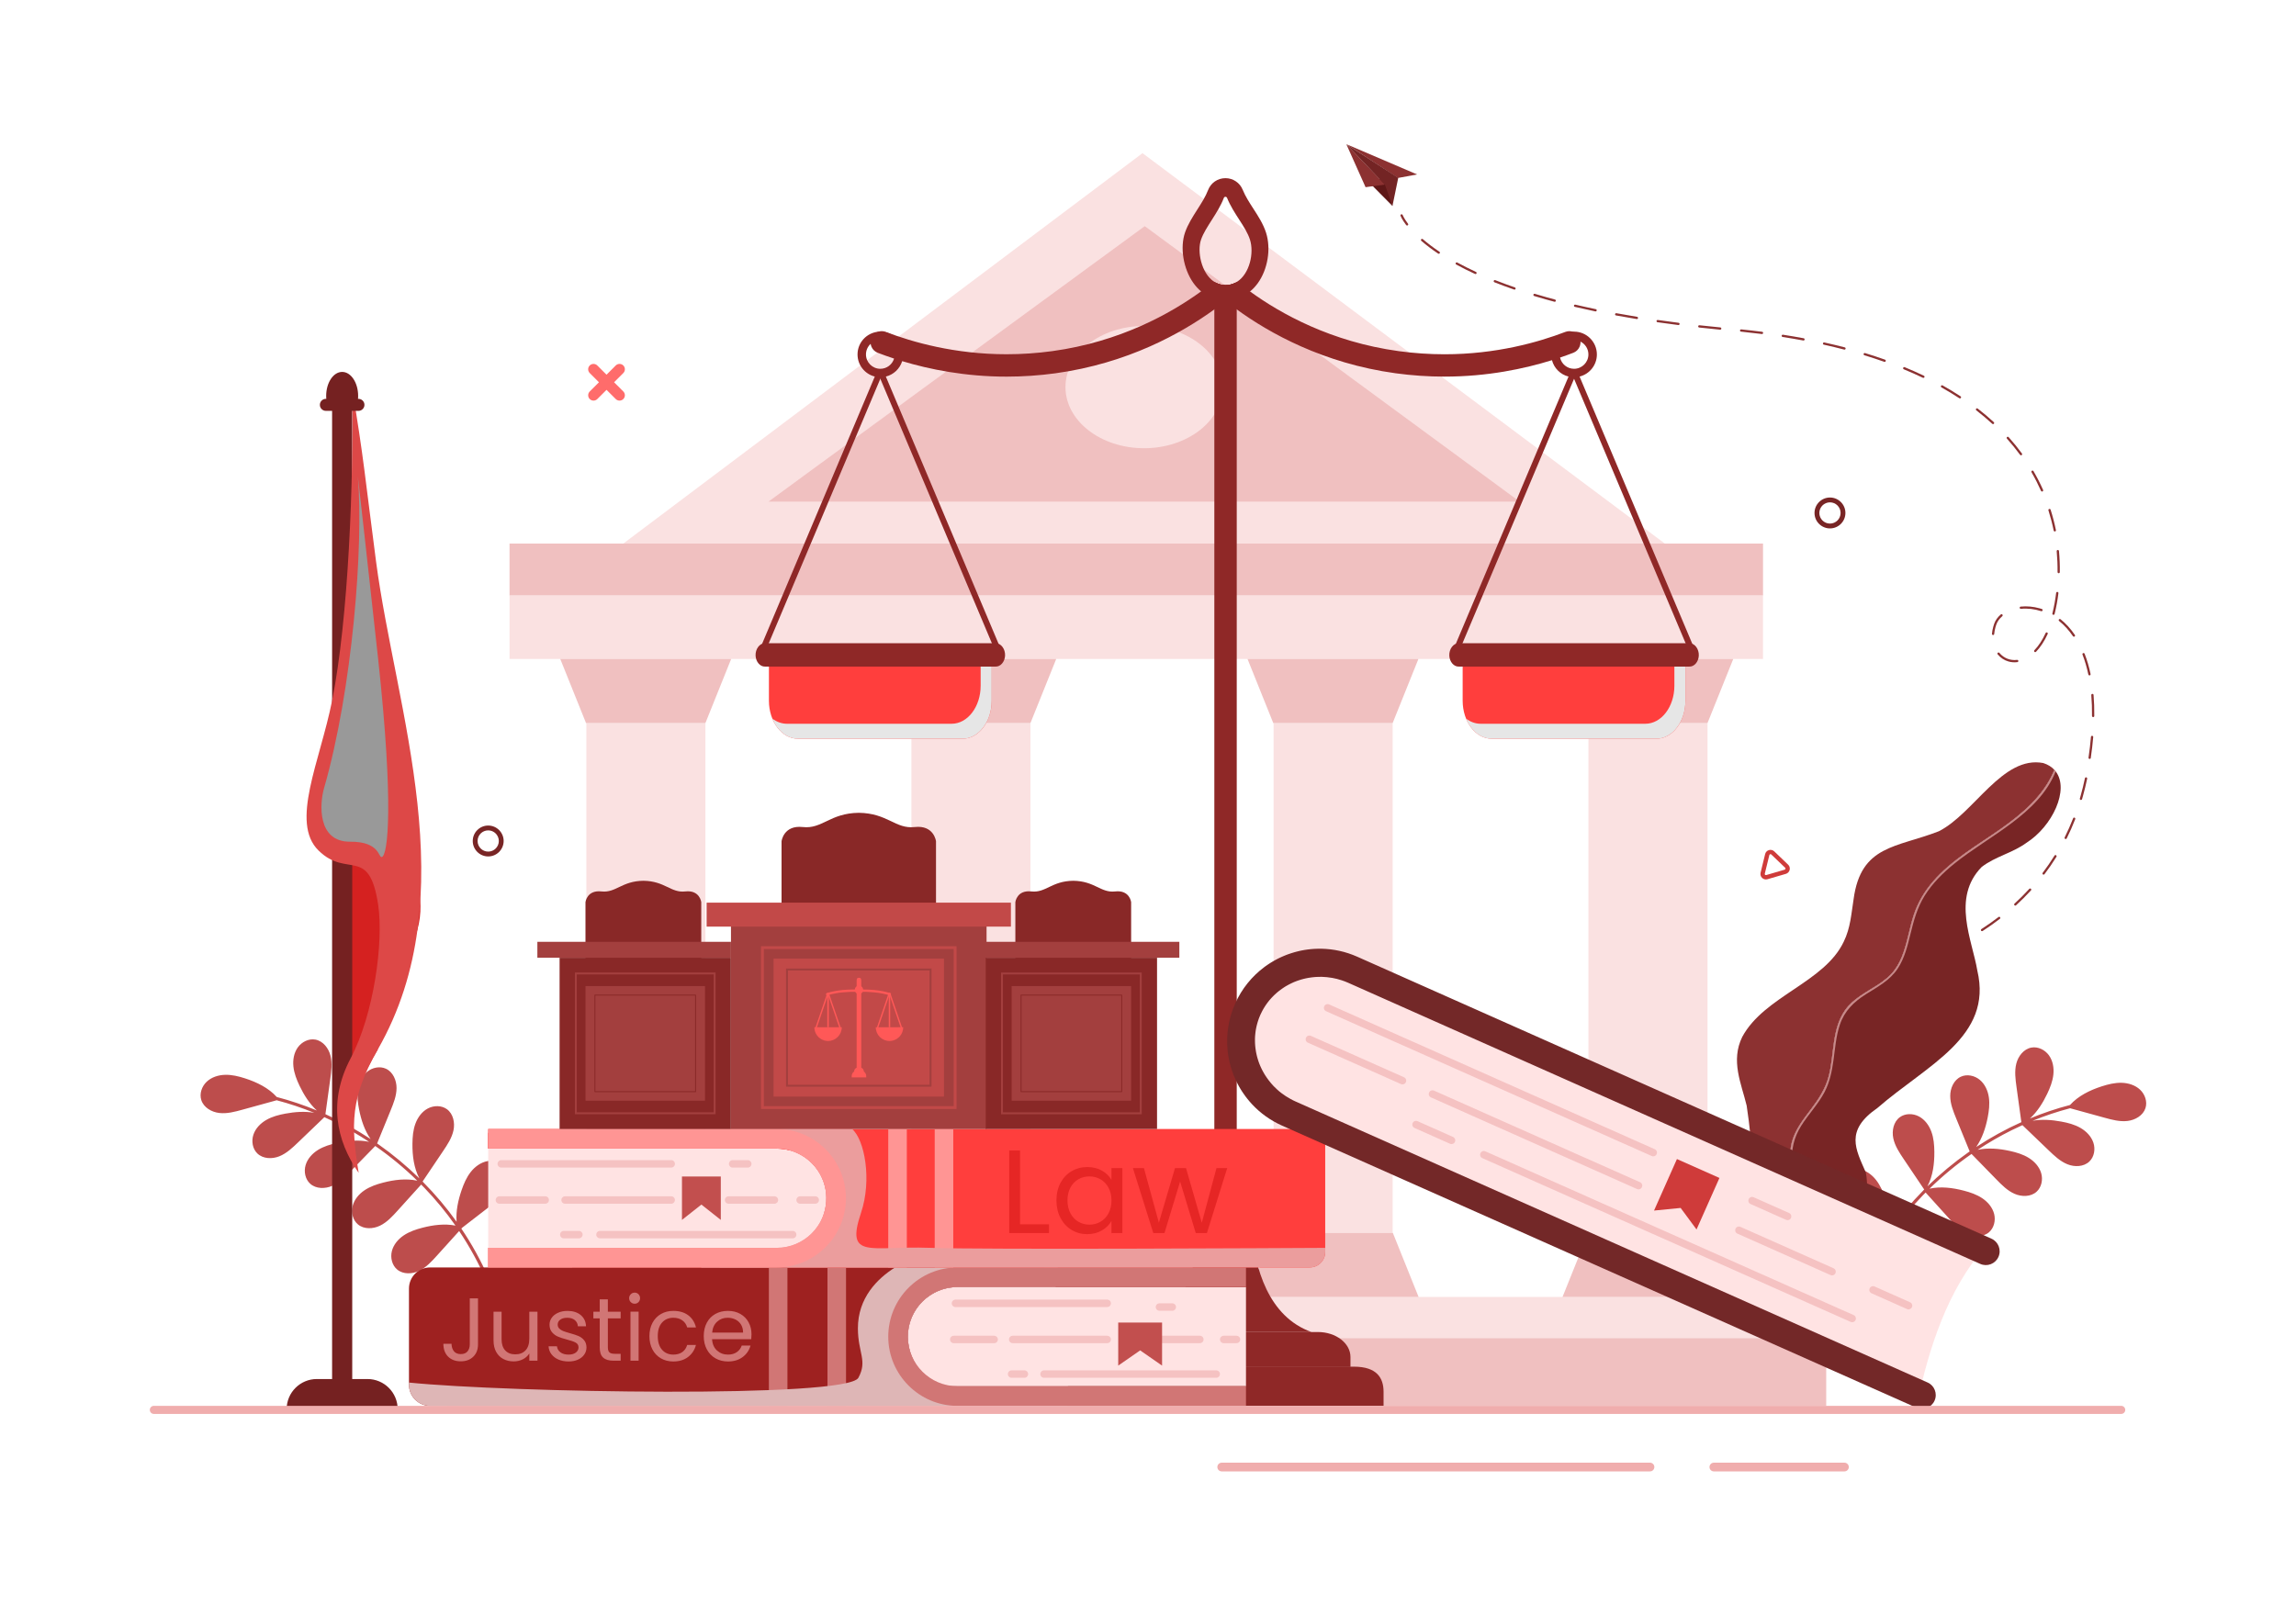 <svg xmlns="http://www.w3.org/2000/svg" xml:space="preserve" id="Legalservices" x="0" y="0" enable-background="new 0 0 1364 960" version="1.1" viewBox="0 0 1364 960">
  <path fill="#8c3131" d="M1113.73 578.13c.09.02.18.03.27.02.09-.01 2.33-.31 6.22-1.14.36-.08.59-.43.52-.8-.08-.36-.43-.6-.8-.52-3.84.82-6.1 1.12-6.12 1.12-.37.05-.63.39-.58.75C1113.28 577.84 1113.48 578.06 1113.73 578.13zM1131.53 573.46c-.11-.36.1-.73.45-.84 3.94-1.16 7.91-2.49 11.8-3.93.35-.13.73.05.86.4.13.35-.05.74-.4.86-3.92 1.46-7.92 2.79-11.89 3.96-.13.04-.25.04-.37 0C1131.77 573.85 1131.59 573.69 1131.53 573.46zM1154.95 564.84c-.15-.34 0-.74.34-.89 3.79-1.72 7.53-3.58 11.14-5.53.33-.18.73-.06.91.27.18.33.06.73-.27.91-3.63 1.97-7.4 3.85-11.22 5.58-.15.07-.31.08-.46.03C1155.2 565.16 1155.04 565.03 1154.95 564.84zM1176.91 553.01c-.2-.31-.11-.73.2-.93 3.5-2.26 6.91-4.67 10.16-7.16.29-.23.72-.17.94.12.23.3.17.72-.12.94-3.27 2.51-6.72 4.94-10.24 7.22-.17.11-.37.13-.55.08C1177.14 553.25 1177 553.15 1176.91 553.01zM1196.74 537.9c-.25-.27-.23-.7.04-.95 3.06-2.8 6.02-5.75 8.78-8.77.25-.27.68-.29.95-.04.27.25.29.68.04.95-2.79 3.05-5.77 6.03-8.87 8.86-.18.16-.42.21-.64.15C1196.94 538.06 1196.83 538 1196.74 537.9zM1213.64 519.59c-.3-.22-.35-.65-.13-.94 2.49-3.28 4.85-6.72 7.02-10.23.2-.32.61-.42.93-.22.32.2.41.61.22.93-2.2 3.54-4.58 7.02-7.09 10.33-.17.23-.46.31-.72.24C1213.79 519.68 1213.71 519.65 1213.64 519.59zM1226.88 498.49c-.33-.17-.47-.57-.3-.9 1.82-3.66 3.51-7.48 5.02-11.34.13-.35.52-.52.87-.38.35.13.52.53.38.87-1.52 3.9-3.23 7.76-5.07 11.46-.15.29-.48.43-.78.35C1226.96 498.52 1226.92 498.51 1226.88 498.49zM1236.05 475.33c-.36-.11-.56-.48-.46-.84.17-.58.34-1.17.51-1.76.94-3.35 1.79-6.81 2.51-10.29.08-.36.43-.6.8-.52.35.07.6.43.52.8-.73 3.5-1.58 6.99-2.53 10.38-.17.6-.34 1.19-.51 1.78C1236.78 475.23 1236.42 475.43 1236.05 475.33 1236.06 475.33 1236.06 475.33 1236.05 475.33zM1240.75 450.2c.62-4.22 1.1-8.38 1.44-12.35.03-.37.36-.64.73-.61.37.03.64.36.61.73-.34 3.99-.83 8.18-1.45 12.43-.05.37-.4.62-.76.57-.03 0-.06-.01-.09-.02C1240.91 450.85 1240.7 450.54 1240.75 450.2zM1242.81 425.45c.05-4.29-.09-8.46-.42-12.4-.03-.37.24-.7.61-.73.37-.03.69.24.73.61.33 3.97.47 8.19.43 12.52 0 .37-.31.67-.68.66-.06 0-.12-.01-.17-.02C1243.02 426.02 1242.81 425.76 1242.81 425.45zM1186.77 388.83c-.24-.29-.2-.71.09-.95.29-.24.71-.2.95.09 2.56 3.11 6.46 4.66 10.49 4.15.36-.05.7.21.75.58.05.37-.21.71-.58.75-1.79.23-3.55.1-5.23-.37C1190.72 392.38 1188.48 390.91 1186.77 388.83zM1240.64 400.8c-.89-4.22-2.05-8.21-3.47-11.84-.14-.35.04-.74.38-.87.35-.14.74.04.87.38 1.45 3.7 2.64 7.76 3.54 12.06.08.36-.16.72-.52.8-.11.02-.22.02-.32-.01C1240.88 401.24 1240.7 401.05 1240.64 400.8zM1208.61 387.33c-.27-.26-.28-.68-.02-.95 2.52-2.63 4.76-6.07 6.67-10.21.15-.34.55-.49.89-.33.34.16.48.55.33.89-1.97 4.28-4.3 7.83-6.92 10.57-.18.19-.44.25-.67.18C1208.79 387.47 1208.69 387.41 1208.61 387.33zM1183.38 376.62c.12-1.4.39-2.85.8-4.29.15-.54.32-1.08.51-1.63.74-2.1 2.06-3.98 3.94-5.58.28-.24.71-.21.95.08.24.28.21.71-.08.95-1.7 1.45-2.89 3.13-3.55 5-.18.52-.34 1.03-.49 1.54-.38 1.37-.64 2.73-.75 4.05-.03.37-.36.64-.73.61-.04 0-.08-.01-.12-.02C1183.56 377.24 1183.35 376.95 1183.38 376.62zM1231.51 378.05c-2.4-3.53-5.17-6.57-8.23-9.03-.29-.23-.34-.66-.1-.95.23-.29.65-.34.95-.1 3.17 2.55 6.03 5.69 8.5 9.33.21.31.13.73-.18.93-.17.12-.38.14-.56.09C1231.73 378.28 1231.6 378.19 1231.51 378.05zM1199.84 361.19c-.04-.37.23-.7.6-.74 3.63-.38 7.52-.02 11.23 1.02.45.13.9.26 1.35.41.35.12.55.5.43.85-.12.35-.54.54-.85.43-4-1.31-8.14-1.78-12.03-1.37-.09.01-.17 0-.25-.02C1200.07 361.7 1199.87 361.47 1199.84 361.19zM1219.27 364.51l.15-.58c.9-3.68 1.6-7.58 2.1-11.61.05-.37.38-.63.75-.59.36.04.63.38.59.75-.5 4.08-1.21 8.04-2.13 11.79l-.14.57c-.09.36-.46.58-.82.49-.01 0-.01 0-.02 0C1219.39 365.23 1219.18 364.87 1219.27 364.51zM1222.34 339.94c.05-4.11-.12-8.28-.5-12.4-.03-.37.24-.7.61-.73.37-.03.7.24.73.61.39 4.16.56 8.38.5 12.54-.01.37-.31.67-.68.66-.06 0-.12-.01-.17-.03C1222.55 340.51 1222.34 340.25 1222.34 339.94zM1220.04 315.27c-.82-4.05-1.87-8.08-3.11-12-.11-.35.08-.73.44-.84.35-.11.73.08.85.44 1.26 3.96 2.32 8.05 3.15 12.14.07.36-.16.72-.53.79-.11.02-.21.02-.31-.01C1220.28 315.72 1220.09 315.52 1220.04 315.27zM1212.52 291.68c-1.67-3.75-3.56-7.47-5.63-11.04-.19-.32-.08-.73.24-.92.32-.19.73-.08.92.24 2.1 3.61 4.02 7.37 5.7 11.17.15.34 0 .74-.34.89-.15.07-.31.07-.45.03C1212.77 292 1212.61 291.87 1212.52 291.68zM1200.1 270.28c-2.41-3.29-5.04-6.52-7.82-9.62-.25-.28-.23-.7.05-.95.28-.25.7-.23.95.05 2.81 3.13 5.47 6.4 7.9 9.72.22.3.15.72-.15.94-.17.13-.39.16-.58.1C1200.33 270.49 1200.2 270.4 1200.1 270.28zM918.27 177.89c-2.32-.65-4.63-1.32-6.85-2-.36-.11-.56-.48-.45-.84.11-.36.49-.55.84-.45 2.22.67 4.51 1.34 6.83 1.99 1.71.48 3.4.94 5.15 1.41 0 0 .01 0 .01 0 .35.1.56.46.47.82-.1.36-.46.57-.82.48-1.72-.46-3.42-.92-5.08-1.39C918.33 177.91 918.3 177.9 918.27 177.89zM935.06 181.53c.09-.36.45-.59.81-.5 3.95.93 8.04 1.83 12.17 2.69.36.07.6.43.52.8-.08.36-.43.6-.79.52-4.14-.86-8.24-1.77-12.2-2.7-.01 0-.02 0-.03-.01C935.19 182.23 934.98 181.88 935.06 181.53zM1183.57 251.84c-2.98-2.75-6.17-5.44-9.48-8-.29-.23-.35-.65-.12-.94.23-.29.65-.35.94-.12 3.34 2.59 6.56 5.3 9.56 8.07.27.25.29.68.04.95-.18.19-.44.26-.68.19C1183.75 251.97 1183.65 251.92 1183.57 251.84zM899.52 172.06c-4.04-1.39-7.99-2.85-11.73-4.34-.34-.14-.51-.53-.38-.87.14-.35.53-.51.87-.38 3.72 1.48 7.65 2.93 11.67 4.32.35.12.54.5.42.85-.12.34-.48.52-.82.43C899.54 172.07 899.53 172.06 899.52 172.06zM959.48 186.66c.07-.37.42-.61.78-.54 3.99.74 8.12 1.45 12.28 2.13.36.06.62.41.56.77-.06.37-.41.62-.77.56-4.17-.68-8.31-1.4-12.31-2.14-.02 0-.04-.01-.06-.01C959.63 187.34 959.42 187 959.48 186.66zM876.29 162.8c-3.92-1.81-7.68-3.7-11.19-5.62-.33-.18-.45-.59-.27-.91.18-.33.59-.44.91-.27 3.48 1.9 7.21 3.78 11.1 5.58.34.16.48.56.33.89-.14.3-.48.45-.79.37C876.35 162.83 876.32 162.81 876.29 162.8zM984.11 190.71c.05-.37.39-.62.76-.57 4.03.58 8.18 1.14 12.35 1.67.36.04.63.38.58.75-.05.37-.38.63-.75.58-4.18-.53-8.34-1.09-12.38-1.67-.03 0-.06-.01-.09-.02C984.27 191.36 984.06 191.05 984.11 190.71zM1008.86 193.87c.04-.37.37-.64.74-.59 4.04.45 8.21.88 12.4 1.28.37.04.64.36.61.73-.04.37-.36.64-.73.61-4.2-.4-8.38-.84-12.42-1.28-.04 0-.07-.01-.11-.02C1009.03 194.51 1008.82 194.2 1008.86 193.87zM854.38 150.7c-3.68-2.47-7.05-5.01-10-7.58-.28-.24-.31-.67-.07-.95.24-.28.67-.31.95-.07 2.92 2.53 6.24 5.04 9.87 7.48.31.21.39.62.18.93-.17.25-.47.35-.74.27C854.5 150.77 854.44 150.74 854.38 150.7zM1163.99 236.64c-3.38-2.22-6.95-4.39-10.61-6.44-.32-.18-.44-.59-.26-.92.18-.32.6-.44.92-.26 3.69 2.07 7.29 4.25 10.69 6.49.31.2.4.62.19.93-.17.25-.47.36-.74.28C1164.12 236.71 1164.05 236.68 1163.99 236.64zM1033.69 196.33c.04-.37.37-.64.74-.6 4.19.43 8.36.9 12.41 1.42.37.04.63.38.58.75-.05.37-.38.63-.75.58-4.04-.51-8.2-.99-12.38-1.42-.04 0-.08-.01-.11-.02C1033.87 196.96 1033.66 196.66 1033.69 196.33zM1142.36 224.49c-3.65-1.75-7.47-3.45-11.35-5.05-.34-.14-.51-.53-.37-.88.14-.34.54-.51.88-.37 3.91 1.61 7.75 3.32 11.42 5.08.33.16.48.56.31.9-.14.3-.48.44-.79.36C1142.43 224.52 1142.39 224.51 1142.36 224.49zM1058.45 199.46c.06-.37.4-.62.77-.56 4.16.65 8.3 1.35 12.32 2.11.36.07.61.42.54.78-.07.37-.42.61-.78.54-4-.75-8.14-1.45-12.28-2.1-.03 0-.05-.01-.08-.02C1058.61 200.12 1058.4 199.8 1058.45 199.46zM1119.4 214.99c-3.82-1.36-7.8-2.66-11.81-3.89-.36-.11-.56-.48-.45-.84.11-.35.47-.55.83-.45 0 0 .01 0 .01 0 4.04 1.23 8.03 2.54 11.87 3.91.35.12.53.51.41.86-.12.34-.48.52-.81.42C1119.43 215 1119.41 215 1119.4 214.99zM1082.98 204.01c.08-.36.44-.59.8-.51 4.12.91 8.21 1.9 12.16 2.92.33.08.58.46.48.82-.09.36-.46.58-.82.48-3.93-1.02-8-2-12.11-2.91-.01 0-.02-.01-.04-.01C1083.11 204.71 1082.9 204.36 1082.98 204.01zM835.74 133.98c.2.05.41.02.59-.11.3-.22.35-.65.13-.94-2.42-3.2-3.17-5.15-3.18-5.17-.13-.35-.52-.52-.87-.39-.35.13-.52.52-.39.86.03.09.81 2.13 3.36 5.51C835.48 133.86 835.6 133.94 835.74 133.98z" class="color318c85 svgShape"></path>
  <polygon fill="#5e1717" points="827.23 122.39 812.77 107.78 824.97 105.33" class="color175e58 svgShape"></polygon>
  <polygon fill="#8c3131" points="811.25 111.23 799.85 85.72 822.8 109.66" class="color318c85 svgShape"></polygon>
  <polygon fill="#8c3131" points="799.86 85.68 841.87 103.66 830.55 105.74" class="color318c85 svgShape"></polygon>
  <polygon fill="#732424" points="799.85 85.72 822.77 109.77 827.23 122.39 830.67 105.64" class="color24736d svgShape"></polygon>
  <path fill="#bd4d4c" d="M1158.2 759.14c3.08-2.56 4.15-7.05 3.18-10.93-.98-3.88-3.74-7.14-7.06-9.37-3.32-2.23-7.18-3.54-11.05-4.54-6.41-1.66-13.24-2.54-19.69-1.28 5.58-7.96 11.78-15.49 18.53-22.5.61-.64 1.24-1.27 1.86-1.9 4.65 5.15 9.3 10.29 13.95 15.44 3.1 3.43 6.31 6.95 10.47 8.98 4.16 2.03 9.56 2.24 13.12-.72 3.08-2.56 4.15-7.05 3.18-10.93-.97-3.88-3.74-7.14-7.06-9.37-3.32-2.23-7.18-3.54-11.05-4.54-6.61-1.72-13.67-2.6-20.29-1.16 7.72-7.56 16.08-14.46 24.95-20.62 4.91 5.03 9.82 10.07 14.73 15.1 3.23 3.31 6.57 6.7 10.81 8.57 4.24 1.87 9.64 1.87 13.09-1.22 2.98-2.67 3.88-7.21 2.76-11.04-1.12-3.84-4.01-6.99-7.41-9.09-3.4-2.1-7.31-3.26-11.22-4.12-6.26-1.37-12.88-2-19.1-.67 6.52-4.31 13.3-8.23 20.3-11.7 2.07-1.03 4.17-2 6.28-2.95 5.22 5.01 10.44 10.02 15.66 15.03 3.34 3.2 6.79 6.48 11.08 8.21 4.29 1.73 9.69 1.56 13.04-1.65 2.89-2.77 3.64-7.33 2.39-11.13-1.25-3.8-4.24-6.85-7.71-8.84-3.47-1.99-7.41-3.02-11.35-3.74-5.62-1.04-11.52-1.47-17.1-.47 7.27-2.96 14.72-5.46 22.32-7.46 6.8 1.87 13.6 3.74 20.41 5.62 4.46 1.23 9.06 2.47 13.67 1.94 4.6-.53 9.27-3.24 10.69-7.65 1.23-3.81-.28-8.17-3.19-10.92-2.91-2.75-6.99-4.01-11-4.11-4-.1-7.96.87-11.77 2.1-7.02 2.27-13.96 5.64-18.87 11.09-.03 0-.05.01-.07.01-8.09 2.12-16.02 4.8-23.73 7.99 4.4-4.01 7.69-9.28 10.28-14.7 1.72-3.61 3.21-7.41 3.63-11.38.43-3.98-.29-8.19-2.63-11.44-2.34-3.24-6.47-5.32-10.41-4.6-4.56.83-7.87 5.1-8.99 9.59s-.5 9.21.13 13.79c.96 6.98 1.92 13.96 2.89 20.94-9.33 4.19-18.31 9.14-26.85 14.77 3.6-5.13 5.63-11.37 6.85-17.57.77-3.93 1.27-7.97.69-11.93-.57-3.96-2.31-7.86-5.39-10.42-3.07-2.56-7.59-3.54-11.23-1.87-4.21 1.93-6.36 6.89-6.33 11.51.02 4.63 1.8 9.04 3.55 13.33 2.67 6.52 5.33 13.04 8 19.56-.26.18-.53.36-.8.55-8.63 6.07-16.76 12.84-24.3 20.21 3.27-6.22 4.18-13.53 4.11-20.6-.04-4-.37-8.06-1.74-11.82-1.36-3.76-3.86-7.23-7.39-9.11-3.53-1.88-8.15-1.93-11.38.44-3.73 2.74-4.83 8.03-3.87 12.55.96 4.53 3.6 8.49 6.18 12.33 4.06 6.03 8.12 12.06 12.18 18.09-.1.1-.21.21-.31.31l-.2-.04c.04.04.08.09.12.13-7.22 7.29-13.86 15.16-19.83 23.51.5-6.29-.89-12.74-2.95-18.76-1.32-3.86-2.95-7.67-5.48-10.87-2.53-3.2-6.06-5.75-10.07-6.45-4.02-.69-8.5.74-10.86 4.07-2.73 3.85-2.09 9.31.3 13.38 2.39 4.07 6.21 7.05 9.94 9.94 5.3 4.1 10.6 8.19 15.9 12.29.14.15.27.3.41.45-6.33 9.37-11.8 19.31-16.3 29.69-.48 1.1 1.15 2.05 1.63.94 4.42-10.2 9.79-19.97 15.97-29.19 4.41 4.88 8.82 9.76 13.23 14.65 3.1 3.43 6.31 6.95 10.47 8.98C1149.24 761.88 1154.64 762.09 1158.2 759.14zM235.97 754.39c-3.08-2.56-4.15-7.05-3.18-10.93.98-3.88 3.74-7.14 7.06-9.37 3.32-2.23 7.18-3.54 11.05-4.54 6.41-1.66 13.24-2.54 19.69-1.28-5.58-7.96-11.78-15.49-18.53-22.5-.61-.64-1.24-1.27-1.86-1.89-4.65 5.15-9.3 10.29-13.95 15.44-3.1 3.43-6.31 6.95-10.47 8.98-4.16 2.03-9.56 2.24-13.12-.72-3.08-2.56-4.15-7.05-3.18-10.93.98-3.88 3.74-7.14 7.06-9.37 3.32-2.23 7.18-3.54 11.05-4.54 6.61-1.72 13.67-2.6 20.29-1.16-7.72-7.56-16.08-14.46-24.95-20.62-4.91 5.03-9.82 10.07-14.73 15.1-3.23 3.31-6.57 6.7-10.81 8.57-4.24 1.87-9.64 1.87-13.09-1.22-2.98-2.67-3.88-7.21-2.76-11.04 1.12-3.84 4.01-6.99 7.41-9.09 3.4-2.1 7.31-3.26 11.22-4.12 6.26-1.37 12.88-2 19.1-.67-6.52-4.31-13.3-8.23-20.3-11.7-2.07-1.03-4.17-2-6.28-2.95-5.22 5.01-10.44 10.02-15.66 15.03-3.34 3.2-6.79 6.48-11.08 8.21-4.29 1.73-9.69 1.56-13.04-1.65-2.89-2.77-3.64-7.33-2.39-11.13 1.25-3.8 4.24-6.85 7.71-8.84 3.47-1.99 7.41-3.02 11.35-3.74 5.62-1.04 11.52-1.47 17.1-.47-7.27-2.96-14.72-5.46-22.32-7.46-6.8 1.87-13.6 3.74-20.41 5.62-4.46 1.23-9.06 2.47-13.67 1.94-4.6-.53-9.27-3.24-10.69-7.65-1.23-3.81.28-8.17 3.19-10.92 2.91-2.75 6.99-4.01 11-4.11 4-.1 7.96.87 11.77 2.1 7.02 2.27 13.96 5.64 18.87 11.09.03 0 .05.01.07.01 8.09 2.12 16.02 4.8 23.73 7.99-4.4-4.01-7.69-9.28-10.28-14.7-1.72-3.61-3.21-7.41-3.63-11.38-.43-3.98.29-8.19 2.63-11.44 2.34-3.24 6.47-5.32 10.41-4.6 4.56.83 7.87 5.1 8.99 9.59s.5 9.21-.13 13.79c-.96 6.98-1.92 13.96-2.89 20.94 9.33 4.19 18.31 9.14 26.85 14.77-3.6-5.13-5.63-11.37-6.85-17.57-.77-3.93-1.27-7.97-.69-11.93.57-3.96 2.31-7.86 5.39-10.42 3.07-2.56 7.59-3.54 11.23-1.87 4.21 1.93 6.36 6.89 6.33 11.51-.02 4.63-1.8 9.04-3.55 13.33-2.67 6.52-5.33 13.04-8 19.56.26.18.53.36.8.55 8.63 6.07 16.76 12.84 24.3 20.21-3.27-6.22-4.18-13.53-4.11-20.6.04-4 .37-8.06 1.74-11.82 1.36-3.76 3.86-7.23 7.39-9.11 3.53-1.88 8.15-1.93 11.38.44 3.73 2.74 4.83 8.03 3.87 12.55-.96 4.53-3.6 8.49-6.18 12.33-4.06 6.03-8.12 12.06-12.18 18.09.1.1.21.21.31.31l.2-.04c-.04.04-.08.09-.12.13 7.22 7.29 13.86 15.16 19.83 23.51-.5-6.29.89-12.74 2.95-18.76 1.32-3.86 2.95-7.67 5.48-10.87 2.53-3.2 6.06-5.75 10.07-6.45 4.02-.69 8.5.74 10.86 4.07 2.73 3.85 2.09 9.31-.3 13.38-2.39 4.07-6.21 7.05-9.94 9.94-5.3 4.1-10.6 8.19-15.9 12.29-.14.15-.27.3-.41.45 6.33 9.37 11.8 19.31 16.3 29.69.48 1.1-1.15 2.05-1.63.94-4.42-10.2-9.79-19.97-15.97-29.19-4.41 4.88-8.82 9.76-13.23 14.65-3.1 3.43-6.31 6.95-10.47 8.98C244.93 757.13 239.54 757.35 235.97 754.39z" class="colorb0bd4c svgShape"></path>
  <path fill="#8c3131" d="M1095.33,559.56c-11.54,24.34-47.14,32.23-60.3,56.57c-7.01,14.3-0.53,27.74,2.62,40.84
					c3.57,24.07,6.17,51.27-2.95,77.54c-5,11.96-14.08,23.25-16.94,35.35c11.11-0.92,24.35-3.87,37.26-8.72
					c0.24-0.28,0.48-0.58,0.71-0.88c8.97-11.51,15.08-25.6,13.56-40.44c-1.38-13.51-8.21-26.97-4.89-40.69
					c1.82-7.51,6.68-13.72,11.26-19.75c4.72-6.23,8.89-12.51,10.82-20.18c3.23-12.79,1.73-27.58,9.58-38.87
					c4.8-6.88,12.46-10.58,19.31-15.02c3.84-2.47,7.47-5.29,10.2-8.99c2.33-3.16,3.99-6.73,5.27-10.43
					c2.53-7.29,3.7-14.96,6.11-22.28c2.44-7.43,6.45-14.12,11.57-20.01c11.19-12.87,26.22-21.32,40.01-31.02
					c12.47-8.78,25.1-19.38,31.29-33.7c0.21-0.49,0.41-0.98,0.6-1.47c-1.6-1.71-3.77-3.08-6.54-3.99
					c-24.27-4.66-41.05,29.89-62.04,40.52c-25.15,9.84-46.33,8.1-50.66,40.36C1099.83,542.71,1099.38,551.31,1095.33,559.56z" class="color318c85 svgShape"></path>
  <path fill="#782525" d="M1188.52,492.58c-13.78,9.7-28.81,18.16-40.01,31.02c-5.12,5.89-9.14,12.58-11.57,20.01
					c-2.41,7.32-3.59,14.99-6.11,22.28c-1.28,3.69-2.94,7.27-5.27,10.43c-2.73,3.7-6.36,6.52-10.2,8.99
					c-6.85,4.43-14.52,8.13-19.31,15.02c-7.85,11.29-6.35,26.08-9.58,38.87c-1.93,7.67-6.1,13.94-10.82,20.18
					c-4.57,6.03-9.44,12.24-11.26,19.75c-3.32,13.72,3.5,27.18,4.89,40.69c1.52,14.84-4.58,28.93-13.56,40.44
					c-0.23,0.29-0.47,0.59-0.71,0.88c0.66-0.24,1.31-0.49,1.96-0.75c29.72-11.63,57.01-33.35,51.49-63.67
					c-6.11-13.99-12.51-24.93,6.87-38.34c29.49-25.66,68.7-42.13,59.35-81.65c-2.94-17.85-15.43-43.14,2.56-61.54
					c8.13-6.3,18.28-8.28,26.54-14.34c15.41-9.7,25.83-31.72,17.42-42.51c-0.24-0.32-0.5-0.63-0.8-0.93
					c-0.19,0.49-0.39,0.99-0.6,1.47C1213.62,473.2,1200.99,483.8,1188.52,492.58z" class="color257872 svgShape"></path>
  <path fill="#c98b8b" d="M1188.52,492.58c-13.78,9.7-28.81,18.16-40.01,31.02c-5.12,5.89-9.14,12.58-11.57,20.01
					c-2.41,7.32-3.59,14.99-6.11,22.28c-1.28,3.69-2.94,7.27-5.27,10.43c-2.73,3.7-6.36,6.52-10.2,8.99
					c-6.85,4.43-14.52,8.13-19.31,15.02c-7.85,11.29-6.35,26.08-9.58,38.87c-1.93,7.67-6.1,13.94-10.82,20.18
					c-4.57,6.03-9.44,12.24-11.26,19.75c-3.32,13.72,3.5,27.18,4.89,40.69c1.52,14.84-4.58,28.93-13.56,40.44
					c-0.23,0.29-0.47,0.59-0.71,0.88c0.66-0.24,1.31-0.49,1.96-0.75c2.11-2.75,4.07-5.68,5.87-8.79c3.28-5.74,5.77-11.96,6.95-18.48
					c1.25-6.93,0.78-13.82-0.63-20.7c-1.44-7.01-3.61-13.9-4.35-21.04c-0.86-8.16,0.92-15.58,5.31-22.53
					c4.29-6.8,9.95-12.66,13.74-19.8c3.19-6.01,4.48-12.67,5.41-19.34c0.95-6.97,1.49-14.09,3.74-20.8
					c2.72-8.15,8.3-13.6,15.46-18.11c6.93-4.36,14.3-8.25,18.93-15.27c4.09-6.22,5.86-13.6,7.61-20.73
					c1.92-7.88,4.03-15.56,8.35-22.51c4.61-7.39,10.87-13.59,17.59-19.04c20.23-16.41,50.26-29.4,60.28-54.92
					c-0.24-0.32-0.5-0.63-0.8-0.93c-0.19,0.49-0.39,0.99-0.6,1.47C1213.62,473.2,1200.99,483.8,1188.52,492.58z" class="color8bc9c4 svgShape"></path>
  <path fill="#d52120" d="M208.31,628.86c0.29,0.31,0.58,0.55,0.92,0.8c2.41,1.96,5.49,3.62,9.3,4.78c0.14-0.31,0.29-0.67,0.48-0.98
			c1.64-3.25,3.47-6.5,5.44-9.87c-3.08-9.45-3.76-24.66,11.85-47.1c31.56-45.2,1.59-78.26-27.08-79.37c-2.36-0.12-4.77,0-7.08,0.37
			l-0.39,16.74l-2.22,93.66C199.54,607.89,198.82,620.46,208.31,628.86z" class="colord13737 svgShape"></path>
  <rect width="11.96" height="606.05" x="197.29" y="231.34" fill="#752121" class="color753721 svgShape"></rect>
  <path fill="#dd4847" d="M189.23,505.39c17.05,16.75,30.11-3.07,35.43,32.27c3.3,21.97-2.49,65.01-16.35,91.21
				c-13.39,25.33-8.78,48.61,4.77,68.08c-4.65-28.54-4.99-44.77,11.37-73.36c52.51-91.77,10.57-201.48-1.06-290.05
				c-6.15-46.84-7.56-63.66-14.16-102.18c0.93,53.94-2.17,136.06-11.95,185.05C190.07,452.53,172.26,488.72,189.23,505.39z" class="colordd4747 svgShape"></path>
  <path fill="#999999" d="M212.59,283.04c0,0,6.39,56.18,12.07,108.64c9.44,87.12,5.72,116.46,2.22,117.54
				c-2.19,0.67-1.01-9.2-18.9-9.07c-19.67,0.15-18.08-22.74-15.51-31.67C209.41,409.66,216.08,323.93,212.59,283.04z" class="color999999 svgShape"></path>
  <path fill="#752121" d="M212.94,237H193.6c-1.97,0-3.57,1.6-3.57,3.57s1.6,3.57,3.57,3.57h19.34c1.97,0,3.57-1.6,3.57-3.57
			S214.91,237,212.94,237z" class="color753721 svgShape"></path>
  <path fill="#752121" d="M193.77 235.31c0 7.9 4.25 9.43 9.5 9.43 5.25 0 9.5-1.53 9.5-9.43s-4.25-14.31-9.5-14.31C198.02 221 193.77 227.41 193.77 235.31zM218.3 819.44h-30.07c-9.91 0-17.94 8.03-17.94 17.94h65.96C236.25 827.47 228.21 819.44 218.3 819.44z" class="color753721 svgShape"></path>
  <g fill="#000000" class="color000000 svgShape">
    <rect width="744.67" height="24.45" x="302.7" y="770.66" fill="#fae1e1" class="colorfaf3e1 svgShape"></rect>
    <rect width="819.74" height="40.27" x="265.17" y="795.11" fill="#f0c0c0" class="colorf0e2c0 svgShape"></rect>
    <rect width="744.67" height="37.8" x="302.7" y="353.77" fill="#fae1e1" class="colorfaf3e1 svgShape"></rect>
    <rect width="744.67" height="30.79" x="302.7" y="322.99" fill="#f0c0c0" class="colorf0e2c0 svgShape"></rect>
    <rect width="70.74" height="302.94" x="756.61" y="429.64" fill="#fae1e1" class="colorfaf3e1 svgShape"></rect>
    <polygon fill="#f0c0c0" points="791.88 391.57 741.12 391.57 756.42 429.64 791.88 429.64 827.35 429.64 842.65 391.57" class="colorf0e2c0 svgShape"></polygon>
    <polygon fill="#f0c0c0" points="791.98 770.66 842.75 770.66 827.45 732.58 791.98 732.58 756.51 732.58 741.21 770.66" class="colorf0e2c0 svgShape"></polygon>
    <rect width="70.74" height="302.94" x="943.66" y="429.64" fill="#fae1e1" class="colorfaf3e1 svgShape"></rect>
    <polygon fill="#f0c0c0" points="978.93 391.57 928.16 391.57 943.46 429.64 978.93 429.64 1014.39 429.64 1029.69 391.57" class="colorf0e2c0 svgShape"></polygon>
    <polygon fill="#f0c0c0" points="979.02 770.66 1029.79 770.66 1014.49 732.58 979.02 732.58 943.56 732.58 928.26 770.66" class="colorf0e2c0 svgShape"></polygon>
    <g fill="#000000" class="color000000 svgShape">
      <rect width="70.74" height="302.94" x="541.43" y="429.64" fill="#fae1e1" class="colorfaf3e1 svgShape"></rect>
      <polygon fill="#f0c0c0" points="576.7 391.57 525.93 391.57 541.23 429.64 576.7 429.64 612.17 429.64 627.47 391.57" class="colorf0e2c0 svgShape"></polygon>
      <polygon fill="#f0c0c0" points="576.8 770.66 627.56 770.66 612.26 732.58 576.8 732.58 541.33 732.58 526.03 770.66" class="colorf0e2c0 svgShape"></polygon>
    </g>
    <g fill="#000000" class="color000000 svgShape">
      <rect width="70.74" height="302.94" x="348.34" y="429.64" fill="#fae1e1" class="colorfaf3e1 svgShape"></rect>
      <polygon fill="#f0c0c0" points="383.61 391.57 332.84 391.57 348.14 429.64 383.61 429.64 419.07 429.64 434.37 391.57" class="colorf0e2c0 svgShape"></polygon>
      <polygon fill="#f0c0c0" points="383.71 770.66 434.47 770.66 419.17 732.58 383.71 732.58 348.24 732.58 332.94 770.66" class="colorf0e2c0 svgShape"></polygon>
    </g>
    <polygon fill="#fae1e1" points="678.74 91.01 989.03 322.99 370.28 322.99" class="colorfaf3e1 svgShape"></polygon>
    <polygon fill="#f0c0c0" points="680.07 134.39 902.79 298.08 456.52 298.08" class="colorf0e2c0 svgShape"></polygon>
    <ellipse cx="679.66" cy="230.02" fill="#fae1e1" rx="46.69" ry="36.32" class="colorfaf3e1 svgShape"></ellipse>
  </g>
  <g fill="#000000" class="color000000 svgShape">
    <path fill="#8f2827" d="M710.73 678.52c0 0 17.02 94.74-33.73 112.99h48.81V678.52H710.73zM745.36 678.52c0 0-17.02 94.74 33.73 112.99h-48.81V678.52H745.36zM752.14 138.29c-1.66-5.19-4.66-9.83-7.57-14.32-2.34-3.62-4.76-7.37-6.3-11.18-1.7-4.2-5.73-6.92-10.25-6.92-4.64 0-8.7 2.8-10.35 7.13-1.43 3.77-3.93 7.7-6.37 11.5-2.75 4.32-5.6 8.78-7.27 13.56-3.14 9-1.07 21.64 4.92 30.08 1.37 1.93 2.91 3.6 4.59 5 2.37 1.99 5.01 3.46 7.85 4.33 1.97.62 4.04.96 6.19.99.15.01.31.01.46.01.14 0 .3 0 .44-.01 2.15-.03 4.22-.36 6.2-.96 2.88-.87 5.55-2.31 7.94-4.3 1.65-1.35 3.17-2.96 4.53-4.82C753.15 160.17 755.19 147.8 752.14 138.29zM735.02 167.36c-.3.21-.62.4-.95.57-.02.01-.04.02-.08.04-1.74.93-3.72 1.45-5.94 1.45-2.21 0-4.19-.55-5.93-1.52-.02 0-.04-.02-.07-.03-.32-.18-.62-.36-.91-.56-7.49-5.06-10.07-17.93-7.62-24.94 2.62-7.51 10.01-15.54 13.54-24.78.33-.87 1.55-.88 1.91-.02 3.84 9.54 11.14 17.11 13.6 24.81C745.12 150.29 742.41 162.54 735.02 167.36zM593.32 389.62c-.57 0-1.13-.41-1.43-1.14l-69.61-165.07c-.46-1.09-.19-2.48.6-3.12.79-.63 1.81-.26 2.27.83l69.61 165.07c.46 1.09.19 2.48-.6 3.12C593.89 389.53 593.6 389.62 593.32 389.62z" class="color8f4827 svgShape"></path>
    <path fill="#8f2827" d="M452.64,389.62c0.57,0,1.13-0.41,1.43-1.14l69.61-165.07c0.46-1.09,0.19-2.48-0.6-3.12
						c-0.79-0.63-1.81-0.26-2.27,0.83L451.21,386.2c-0.46,1.09-0.19,2.48,0.6,3.12C452.07,389.53,452.36,389.62,452.64,389.62z" class="color8f4827 svgShape"></path>
    <path fill="#ff3e3d" d="M474.05,438.96c32.62,0,65.24,0,97.86,0c9.52,0,17.24-10.11,17.24-22.58V396.1c-44.12,0-88.23,0-132.35,0
						v20.28C456.81,428.85,464.53,438.96,474.05,438.96z" class="colorffb83d svgShape"></path>
    <path fill="#e6e6e6" d="M582.58,396.1v11.39c0,12.47-7.72,22.58-17.25,22.58c-32.62,0-65.24,0-97.86,0
						c-3.15,0-6.1-1.13-8.64-3.06c2.9,7.11,8.62,11.96,15.21,11.96c32.62,0,65.24,0,97.86,0c9.52,0,17.24-10.11,17.24-22.58V396.1
						C586.96,396.1,584.77,396.1,582.58,396.1z" class="colore6e6e6 svgShape"></path>
    <path fill="#8f2827" d="M591.44,382.23c-45.64,0-91.28,0-136.92,0c-3.27-0.11-5.84,3.49-5.65,7.4c0.18,3.59,2.65,6.59,5.65,6.47
						c45.64,0,91.28,0,136.92,0c2.99,0.12,5.47-2.88,5.65-6.47C597.28,385.72,594.71,382.12,591.44,382.23z" class="color8f4827 svgShape"></path>
    <path fill="#ce2120" d="M448.87 389.62v-.78C448.86 389.1 448.86 389.36 448.87 389.62zM597.09 388.84v.78C597.1 389.36 597.1 389.1 597.09 388.84z" class="colorcea020 svgShape"></path>
    <g fill="#000000" class="color000000 svgShape">
      <path fill="#8f2827" d="M732.86,829.17c-1.33,1.51-3.13,2.41-4.81,2.41c-1.67,0-3.47-0.9-4.8-2.41c-0.89-1.01-2.32-3.18-1.93-6.28
				l0.09-0.64V173.02l-0.09-0.64c-0.23-1.85,0.18-3.36,0.75-4.51c0.02,0.01,0.04,0.03,0.07,0.03c1.74,0.97,3.71,1.52,5.93,1.52
				c2.21,0,4.2-0.53,5.94-1.45c0.03-0.02,0.05-0.03,0.08-0.04c0.55,1.13,0.95,2.63,0.72,4.45l-0.09,0.64v649.23l0.09,0.64
				C735.18,825.99,733.75,828.16,732.86,829.17z" class="color8f4827 svgShape"></path>
      <path fill="#8f2827" d="M938.35,206.13c-0.72,1.62-2.03,2.86-3.69,3.5c-2.41,0.93-5.04,1.88-7.86,2.83
				c-1.54,0.53-3.15,1.05-4.8,1.56c-16.41,5.11-38.36,9.77-63.87,9.77c-9.65,0-19.41-0.67-29-1.98
				c-42.97-5.89-75.02-23.86-94.42-37.96c-2.41-1.74-4.63-3.44-6.64-5.04c-0.15-0.12-0.31-0.24-0.46-0.35
				c-1.28-1.02-2.48-2.02-3.59-2.95c-1.35-1.15-2.18-2.75-2.34-4.53c-0.09-1.06,0.07-2.11,0.46-3.07c1.74,0.97,3.71,1.52,5.93,1.52
				c2.21,0,4.2-0.53,5.94-1.45c0.03-0.02,0.05-0.03,0.08-0.04c0.33-0.18,0.65-0.36,0.95-0.57c2.25,1.82,4.79,3.79,7.62,5.85
				c18.13,13.16,48.1,29.92,88.28,35.43c9.01,1.23,18.16,1.86,27.22,1.86c30.74,0,55.99-7.23,71.75-13.28
				c0.78-0.3,1.58-0.45,2.38-0.45c0.69,0,1.38,0.11,2.02,0.32c1.89,0.61,3.47,2.05,4.2,3.95c0.24,0.63,0.39,1.29,0.43,1.95
				C938.99,204.05,938.8,205.13,938.35,206.13z" class="color8f4827 svgShape"></path>
      <path fill="#8f2827" d="M734.43,170.99c-0.15,1.77-0.98,3.38-2.34,4.53c-1.11,0.94-2.31,1.93-3.6,2.95
				c-0.14,0.12-0.29,0.23-0.44,0.35c-2.02,1.6-4.23,3.29-6.65,5.04c-19.4,14.1-51.45,32.06-94.42,37.96
				c-9.59,1.31-19.35,1.98-29,1.98c-24.56,0-45.84-4.32-62.04-9.21c-1.65-0.5-3.26-1-4.8-1.51c-3.53-1.16-6.77-2.32-9.7-3.45
				c-1.66-0.64-2.97-1.88-3.69-3.5c-0.26-0.58-0.43-1.19-0.52-1.81c-0.15-1.1-0.02-2.23,0.39-3.28c0.73-1.88,2.27-3.32,4.13-3.93
				c0.66-0.22,1.37-0.34,2.08-0.34c0.8,0,1.6,0.15,2.37,0.45c15.77,6.06,41.02,13.28,71.76,13.28c9.05,0,18.21-0.63,27.22-1.86
				c40.24-5.53,70.24-22.33,88.37-35.5c2.83-2.05,5.36-4.02,7.6-5.83c0.3,0.2,0.59,0.39,0.91,0.56c0.02,0.01,0.04,0.03,0.07,0.03
				c1.74,0.97,3.71,1.52,5.93,1.52c2.21,0,4.2-0.53,5.94-1.45C734.37,168.91,734.52,169.95,734.43,170.99z" class="color8f4827 svgShape"></path>
    </g>
    <g fill="#000000" class="color000000 svgShape">
      <path fill="#8f2827" d="M782.94,791.51c-36.6,0-73.19,0-109.79,0c-10.69,0-19.35,6.65-19.35,14.86v5.91c49.49,0,98.99,0,148.48,0
				v-5.91C802.29,798.16,793.63,791.51,782.94,791.51z" class="color8f4827 svgShape"></path>
    </g>
    <g fill="#000000" class="color000000 svgShape">
      <path fill="#8f2827" d="M804.38,812.1c-46.28,0-106.38,0-152.66,0c-13.51,0-17.56,6.65-17.56,14.86v8.43c62.59,0,125.19,0,187.78,0
				v-8.43C821.94,818.75,817.89,812.1,804.38,812.1z" class="color8f4827 svgShape"></path>
    </g>
    <g fill="#000000" class="color000000 svgShape">
      <path fill="#8f2827" d="M522.98,197.06c-0.42,0-0.83,0.02-1.23,0.06c-6.9,0.63-12.31,6.44-12.31,13.5
				c0,6.34,4.38,11.68,10.28,13.14c0.93,0.24,1.88,0.37,2.87,0.4c0.13,0.01,0.26,0.01,0.4,0.01s0.26,0,0.4-0.01
				c0.99-0.02,1.96-0.15,2.89-0.4c4.62-1.15,8.29-4.66,9.68-9.16c0.39-1.26,0.59-2.59,0.59-3.98
				C536.54,203.14,530.46,197.06,522.98,197.06z M522.98,219.14c-4.7,0-8.53-3.82-8.53-8.53c0-2.49,1.07-4.73,2.78-6.29
				c1.52-1.39,3.54-2.24,5.75-2.24c4.7,0,8.53,3.82,8.53,8.53c0,0.86-0.13,1.69-0.36,2.47
				C530.08,216.59,526.82,219.14,522.98,219.14z" class="color8f4827 svgShape"></path>
    </g>
    <g fill="#000000" class="color000000 svgShape">
      <path fill="#8f2827" d="M1005.45,389.62c-0.57,0-1.13-0.41-1.43-1.14l-69.61-165.07c-0.46-1.09-0.19-2.48,0.6-3.12
						c0.79-0.63,1.81-0.26,2.27,0.83l69.61,165.07c0.46,1.09,0.19,2.48-0.6,3.12C1006.02,389.53,1005.73,389.62,1005.45,389.62z" class="color8f4827 svgShape"></path>
      <path fill="#8f2827" d="M864.77,389.62c0.57,0,1.13-0.41,1.43-1.14l69.61-165.07c0.46-1.09,0.19-2.48-0.6-3.12
						c-0.79-0.63-1.81-0.26-2.27,0.83L863.34,386.2c-0.46,1.09-0.19,2.48,0.6,3.12C864.2,389.53,864.49,389.62,864.77,389.62z" class="color8f4827 svgShape"></path>
      <g fill="#000000" class="color000000 svgShape">
        <path fill="#ff3e3d" d="M886.18,438.96c32.62,0,65.24,0,97.86,0c9.52,0,17.24-10.11,17.24-22.58V396.1c-44.12,0-88.23,0-132.35,0
						v20.28C868.94,428.85,876.66,438.96,886.18,438.96z" class="colorffb83d svgShape"></path>
        <path fill="#e6e6e6" d="M994.71,396.1v11.39c0,12.47-7.72,22.58-17.25,22.58c-32.62,0-65.24,0-97.86,0
						c-3.15,0-6.1-1.13-8.64-3.06c2.9,7.11,8.62,11.96,15.21,11.96c32.62,0,65.24,0,97.86,0c9.52,0,17.24-10.11,17.24-22.58V396.1
						C999.09,396.1,996.9,396.1,994.71,396.1z" class="colore6e6e6 svgShape"></path>
        <path fill="#8f2827" d="M1003.57,382.23c-45.64,0-91.28,0-136.92,0c-3.27-0.11-5.84,3.49-5.65,7.4c0.18,3.59,2.65,6.59,5.65,6.47
						c45.64,0,91.28,0,136.92,0c2.99,0.12,5.47-2.88,5.65-6.47C1009.41,385.72,1006.84,382.12,1003.57,382.23z" class="color8f4827 svgShape"></path>
        <path fill="#ce2120" d="M861 389.62v-.78C860.99 389.1 860.99 389.36 861 389.62zM1009.22 388.84v.78C1009.23 389.36 1009.23 389.1 1009.22 388.84z" class="colorcea020 svgShape"></path>
      </g>
    </g>
    <g fill="#000000" class="color000000 svgShape">
      <path fill="#8f2827" d="M935.11,197.06c-0.28,0-0.55,0.01-0.83,0.03c-7.09,0.42-12.73,6.32-12.73,13.53c0,1.18,0.15,2.32,0.44,3.41
				c1.24,4.77,5.03,8.54,9.84,9.73c0.93,0.24,1.89,0.37,2.89,0.4c0.13,0.01,0.26,0.01,0.4,0.01s0.26,0,0.4-0.01
				c0.99-0.02,1.95-0.15,2.87-0.4c5.89-1.46,10.28-6.8,10.28-13.14C948.66,203.14,942.58,197.06,935.11,197.06z M935.11,219.14
				c-4.06,0-7.48-2.86-8.32-6.68c-0.14-0.59-0.21-1.21-0.21-1.85c0-4.7,3.82-8.53,8.53-8.53c1.37,0,2.65,0.32,3.8,0.9
				c2.8,1.39,4.73,4.28,4.73,7.62C943.64,215.32,939.81,219.14,935.11,219.14z" class="color8f4827 svgShape"></path>
    </g>
    <path fill="#8f2827" d="M746.47,685.27h-36.85c-1.48,0-2.69-1.2-2.69-2.69v-8.13c0-1.48,1.2-2.69,2.69-2.69h36.85
			c1.48,0,2.69,1.2,2.69,2.69v8.13C749.16,684.07,747.96,685.27,746.47,685.27z" class="color8f4827 svgShape"></path>
  </g>
  <g fill="#000000" class="color000000 svgShape">
    <path fill="#ffe3e3" d="M740.21,764.78v58.96H568.83c-16.26,0-29.49-13.21-29.49-29.47c0-16.26,13.23-29.49,29.49-29.49H740.21z" class="colorfff4e3 svgShape"></path>
    <path fill="#9e2120" d="M554.81,823.74h185.4v11.65H255.5c-6.93,0-12.54-5.62-12.54-12.55v-57.16c0-6.93,5.62-12.54,12.54-12.54
						h484.71v11.64H568.83C543.1,764.77,524.96,797.9,554.81,823.74z" class="color206e9e svgShape"></path>
    <rect width="11.03" height="82.26" x="491.58" y="753.13" fill="#d17675" class="color75b8d1 svgShape"></rect>
    <rect width="11.03" height="82.26" x="456.77" y="753.13" fill="#d17675" class="color75b8d1 svgShape"></rect>
    <path fill="#deb6b6" d="M554.81,823.74h65.66l-1.31,11.65H255.5c-6.93,0-12.54-5.62-12.54-12.55v-1.3
				c58.84,5.95,260.29,9.5,266.98-2.83c5.54-10.2-0.22-14.7-0.28-29.28c-0.07-18.32,11.75-29.83,22.06-36.29h96.67l-1.31,11.64
				h-58.25C543.1,764.77,524.96,797.9,554.81,823.74z" class="colorb6dbde svgShape"></path>
    <path fill="#d17675" d="M539.34,794.27c0,16.26,13.23,29.47,29.49,29.47h171.38v11.65H568.83c-22.69,0-41.14-18.45-41.14-41.12
							c0-22.69,18.45-41.14,41.14-41.14h171.38v11.65H568.83C552.57,764.78,539.34,778.01,539.34,794.27z" class="color75b8d1 svgShape"></path>
    <path fill="#f5c2c2" d="M657.76 776.67h-90.14c-1.22 0-2.21-.99-2.21-2.21l0 0c0-1.22.99-2.21 2.21-2.21h90.14c1.22 0 2.21.99 2.21 2.21l0 0C659.98 775.68 658.99 776.67 657.76 776.67zM722.54 818.71H620.25c-1.22 0-2.21-.99-2.21-2.21l0 0c0-1.22.99-2.21 2.21-2.21h102.29c1.22 0 2.21.99 2.21 2.21l0 0C724.75 817.72 723.76 818.71 722.54 818.71zM657.76 798.14h-56.13c-1.22 0-2.21-.99-2.21-2.21l0 0c0-1.22.99-2.21 2.21-2.21h56.13c1.22 0 2.21.99 2.21 2.21l0 0C659.98 797.15 658.99 798.14 657.76 798.14zM590.6 798.14h-24c-1.22 0-2.21-.99-2.21-2.21l0 0c0-1.22.99-2.21 2.21-2.21h24c1.22 0 2.21.99 2.21 2.21l0 0C592.82 797.15 591.83 798.14 590.6 798.14zM712.81 798.14h-24c-1.22 0-2.21-.99-2.21-2.21l0 0c0-1.22.99-2.21 2.21-2.21h24c1.22 0 2.21.99 2.21 2.21l0 0C715.02 797.15 714.03 798.14 712.81 798.14zM696.42 778.88h-7.61c-1.22 0-2.21-.99-2.21-2.22l0 0c0-1.22.99-2.21 2.21-2.21h7.61c1.22 0 2.21.99 2.21 2.21l0 0C698.63 777.89 697.64 778.88 696.42 778.88zM608.56 818.71h-7.6c-1.22 0-2.21-.99-2.21-2.21l0 0c0-1.22.99-2.21 2.21-2.21h7.6c1.22 0 2.22.99 2.22 2.21l0 0C610.77 817.72 609.78 818.71 608.56 818.71zM734.57 798.14h-7.6c-1.22 0-2.21-.99-2.21-2.21l0 0c0-1.22.99-2.21 2.21-2.21h7.6c1.22 0 2.21.99 2.21 2.21l0 0C736.79 797.15 735.8 798.14 734.57 798.14z" class="colorf5dac2 svgShape"></path>
    <g fill="#000000" class="color000000 svgShape">
      <polygon fill="#c24f4e" points="664.31 785.87 664.31 811.47 677.34 802.42 690.36 811.47 690.36 785.87" class="colorc24e4e svgShape"></polygon>
    </g>
    <g fill="#000000" class="color000000 svgShape">
      <path fill="#d17675" d="M283.97 771.51v27.36c0 3.05-.94 5.48-2.82 7.31-1.88 1.83-4.36 2.74-7.44 2.74-3.12 0-5.61-.93-7.49-2.79-1.88-1.86-2.82-4.4-2.82-7.62h4.84c.04 1.81.5 3.28 1.41 4.41.9 1.13 2.26 1.7 4.06 1.7 1.81 0 3.15-.54 4.04-1.62.89-1.08 1.33-2.45 1.33-4.12v-27.36H283.97zM319.3 779.42v29.12h-4.84v-4.3c-.92 1.49-2.21 2.65-3.85 3.48-1.65.83-3.46 1.25-5.45 1.25-2.27 0-4.3-.47-6.11-1.41-1.81-.94-3.23-2.35-4.28-4.22-1.05-1.88-1.57-4.16-1.57-6.85v-17.06h4.78v16.42c0 2.87.73 5.07 2.18 6.62 1.45 1.54 3.44 2.31 5.95 2.31 2.59 0 4.62-.8 6.11-2.39 1.49-1.59 2.23-3.91 2.23-6.96v-15.99H319.3zM331.79 807.88c-1.77-.76-3.17-1.82-4.2-3.19-1.03-1.36-1.59-2.93-1.7-4.7h4.99c.14 1.45.82 2.64 2.05 3.56 1.22.92 2.82 1.38 4.81 1.38 1.84 0 3.29-.41 4.36-1.22 1.06-.81 1.59-1.84 1.59-3.08 0-1.28-.57-2.22-1.7-2.84-1.13-.62-2.89-1.23-5.26-1.83-2.16-.57-3.92-1.14-5.29-1.73-1.36-.58-2.53-1.45-3.51-2.6-.97-1.15-1.46-2.67-1.46-4.54 0-1.49.44-2.85 1.33-4.09.88-1.24 2.14-2.22 3.77-2.95 1.63-.73 3.49-1.09 5.58-1.09 3.22 0 5.83.82 7.81 2.44 1.98 1.63 3.05 3.86 3.19 6.69h-4.84c-.11-1.52-.72-2.74-1.83-3.67-1.12-.92-2.61-1.38-4.49-1.38-1.74 0-3.12.37-4.14 1.12-1.03.74-1.54 1.72-1.54 2.92 0 .96.31 1.74.93 2.36.62.62 1.4 1.12 2.34 1.49.94.37 2.24.79 3.91 1.25 2.09.57 3.79 1.13 5.1 1.67 1.31.55 2.44 1.37 3.37 2.47.94 1.1 1.43 2.53 1.46 4.3 0 1.59-.44 3.03-1.33 4.3-.89 1.28-2.13 2.28-3.75 3-1.61.73-3.46 1.09-5.55 1.09C335.56 809.02 333.56 808.64 331.79 807.88zM361.12 783.41v17.16c0 1.42.3 2.42.9 3 .6.58 1.65.88 3.14.88h3.56v4.09h-4.36c-2.69 0-4.71-.62-6.06-1.86-1.35-1.24-2.02-3.28-2.02-6.11v-17.16h-3.77v-3.98h3.77v-7.33h4.84v7.33h7.6v3.98H361.12zM374.72 773.74c-.64-.64-.96-1.42-.96-2.34 0-.92.32-1.7.96-2.34.64-.64 1.42-.96 2.34-.96.89 0 1.64.32 2.26.96.62.64.93 1.42.93 2.34 0 .92-.31 1.7-.93 2.34-.62.64-1.37.96-2.26.96C376.14 774.7 375.36 774.38 374.72 773.74zM379.39 779.42v29.12h-4.84v-29.12H379.39zM387.63 786.04c1.2-2.25 2.88-3.99 5.02-5.23 2.14-1.24 4.6-1.86 7.36-1.86 3.58 0 6.53.87 8.85 2.6 2.32 1.74 3.85 4.14 4.6 7.23h-5.21c-.5-1.77-1.46-3.17-2.9-4.2-1.43-1.03-3.21-1.54-5.34-1.54-2.76 0-4.99.95-6.69 2.84-1.7 1.9-2.55 4.58-2.55 8.05 0 3.51.85 6.22 2.55 8.13 1.7 1.91 3.93 2.87 6.69 2.87 2.13 0 3.9-.5 5.31-1.49 1.42-.99 2.39-2.41 2.92-4.25h5.21c-.78 2.98-2.34 5.36-4.68 7.15-2.34 1.79-5.26 2.68-8.77 2.68-2.76 0-5.22-.62-7.36-1.86-2.14-1.24-3.82-2.99-5.02-5.26-1.2-2.27-1.81-4.92-1.81-7.97C385.82 790.92 386.42 788.29 387.63 786.04zM446.29 795.79h-23.27c.18 2.87 1.16 5.11 2.95 6.72 1.79 1.61 3.96 2.42 6.51 2.42 2.09 0 3.83-.49 5.23-1.46 1.4-.97 2.38-2.28 2.95-3.91h5.21c-.78 2.8-2.34 5.07-4.68 6.83-2.34 1.75-5.24 2.63-8.71 2.63-2.76 0-5.23-.62-7.41-1.86-2.18-1.24-3.89-3-5.13-5.29-1.24-2.29-1.86-4.93-1.86-7.94 0-3.01.6-5.65 1.81-7.92 1.2-2.27 2.9-4.01 5.07-5.23 2.18-1.22 4.68-1.83 7.52-1.83 2.76 0 5.21.6 7.33 1.81 2.13 1.2 3.76 2.86 4.91 4.97 1.15 2.11 1.73 4.49 1.73 7.15C446.45 793.79 446.4 794.76 446.29 795.79zM440.23 787.1c-.82-1.33-1.92-2.34-3.32-3.03-1.4-.69-2.95-1.04-4.65-1.04-2.44 0-4.53.78-6.24 2.34-1.72 1.56-2.7 3.72-2.95 6.48h18.38C441.45 790.02 441.05 788.43 440.23 787.1z" class="color75b8d1 svgShape"></path>
    </g>
    <g fill="#000000" class="color000000 svgShape">
      <path fill="#ffe3e3" d="M290.03,682.52v58.96h171.38c16.26,0,29.49-13.21,29.49-29.47c0-16.26-13.23-29.49-29.49-29.49H290.03z" class="colorfff4e3 svgShape"></path>
      <path fill="#ff3e3d" d="M787.28,680.03v63.93c0,5.06-4.1,9.17-9.16,9.17H290.03v-11.65h185.4
						c29.85-25.83,11.71-58.96-14.02-58.96H290.03v-11.65h488.09C783.18,670.87,787.28,674.98,787.28,680.03z" class="colorffb83d svgShape"></path>
      <rect width="11.03" height="82.25" x="527.69" y="670.87" fill="#ff9594" transform="rotate(-180 533.206 712)" class="colorffd894 svgShape"></rect>
      <rect width="11.03" height="82.25" x="555.28" y="670.87" fill="#ff9594" transform="rotate(-180 560.797 712)" class="colorffd894 svgShape"></rect>
      <path fill="#eb9d9d" d="M787.28,741.5v2.46c0,5.06-4.1,9.17-9.16,9.17H416.59l-2.96-11.65h47.78c16.26,0,29.5-13.21,29.5-29.47
				c0-16.26-13.24-29.49-29.5-29.49h-52.74l9.93-11.65h87.6c7.34,6.2,11.98,30.03,5.28,49.91c-9.38,27.87,5.66,19.47,40.56,20.69
				C584.53,742.63,762.54,741.64,787.28,741.5z" class="colorebcf9d svgShape"></path>
      <path fill="#ff2f2e" d="M469.41,683.63c-5.41-6.41-13.51-10.5-22.53-10.5H290.03v9.39h171.38
						C464.18,682.52,466.87,682.91,469.41,683.63z" class="colorffb32e svgShape"></path>
      <path fill="#ff9594" d="M502.55,712.01c0,22.66-18.45,41.12-41.14,41.12H290.03v-11.65h171.38c16.26,0,29.5-13.21,29.5-29.47
							c0-16.26-13.24-29.49-29.5-29.49H290.03v-11.65h171.38C484.1,670.87,502.55,689.32,502.55,712.01z" class="colorffd894 svgShape"></path>
      <path fill="#f5c2c2" d="M398.74 693.8H297.79c-1.22 0-2.21-.99-2.21-2.21l0 0c0-1.22.99-2.21 2.21-2.21h100.95c1.22 0 2.22.99 2.22 2.21l0 0C400.95 692.81 399.96 693.8 398.74 693.8zM470.91 735.84H356.43c-1.22 0-2.21-.99-2.21-2.21l0 0c0-1.22.99-2.21 2.21-2.21h114.48c1.22 0 2.21.99 2.21 2.21l0 0C473.13 734.85 472.14 735.84 470.91 735.84zM398.74 715.28h-63.04c-1.22 0-2.22-.99-2.22-2.21l0 0c0-1.22.99-2.21 2.22-2.21h63.04c1.22 0 2.22.99 2.22 2.21l0 0C400.95 714.29 399.96 715.28 398.74 715.28zM323.91 715.28h-27.24c-1.22 0-2.21-.99-2.21-2.21l0 0c0-1.22.99-2.21 2.21-2.21h27.24c1.22 0 2.21.99 2.21 2.21l0 0C326.12 714.28 325.13 715.28 323.91 715.28zM460.07 715.28h-27.24c-1.22 0-2.21-.99-2.21-2.21l0 0c0-1.22.99-2.21 2.21-2.21h27.24c1.22 0 2.21.99 2.21 2.21l0 0C462.28 714.28 461.29 715.28 460.07 715.28zM444.23 693.8h-8.98c-1.22 0-2.21-.99-2.21-2.21l0 0c0-1.22.99-2.21 2.21-2.21h8.98c1.22 0 2.21.99 2.21 2.21l0 0C446.45 692.81 445.46 693.8 444.23 693.8zM343.91 735.84h-8.98c-1.22 0-2.21-.99-2.21-2.21l0 0c0-1.22.99-2.21 2.21-2.21h8.98c1.22 0 2.21.99 2.21 2.21l0 0C346.13 734.85 345.14 735.84 343.91 735.84zM484.32 715.28h-8.98c-1.22 0-2.22-.99-2.22-2.21l0 0c0-1.22.99-2.21 2.22-2.21h8.98c1.22 0 2.21.99 2.21 2.21l0 0C486.54 714.28 485.54 715.28 484.32 715.28z" class="colorf5dac2 svgShape"></path>
      <g fill="#000000" class="color000000 svgShape">
        <polygon fill="#c24f4e" points="428.21 699.11 428.21 724.89 416.68 715.78 405.14 724.89 405.14 699.11" class="colorc24e4e svgShape"></polygon>
      </g>
      <g fill="#000000" class="color000000 svgShape">
        <path fill="#e62625" d="M605.99 727.51h17.19v5.21h-23.6v-49.09h6.41V727.51zM630.01 702.89c1.6-2.98 3.79-5.29 6.59-6.94 2.79-1.64 5.91-2.47 9.33-2.47 3.38 0 6.31.73 8.8 2.18 2.49 1.46 4.34 3.29 5.56 5.49v-7.04h6.48v38.6h-6.48v-7.18c-1.27 2.25-3.16 4.12-5.67 5.6-2.51 1.48-5.44 2.22-8.77 2.22-3.43 0-6.53-.85-9.3-2.54-2.77-1.69-4.96-4.06-6.55-7.11-1.6-3.05-2.39-6.53-2.39-10.42C627.62 709.33 628.42 705.87 630.01 702.89zM658.54 705.74c-1.17-2.16-2.76-3.81-4.75-4.97-2-1.15-4.19-1.73-6.59-1.73-2.39 0-4.58.56-6.55 1.69-1.97 1.13-3.55 2.77-4.72 4.93-1.17 2.16-1.76 4.7-1.76 7.61 0 2.96.59 5.53 1.76 7.71 1.17 2.18 2.75 3.85 4.72 5 1.97 1.15 4.16 1.73 6.55 1.73 2.39 0 4.59-.57 6.59-1.73 1.99-1.15 3.58-2.82 4.75-5 1.17-2.18 1.76-4.73 1.76-7.64C660.3 710.44 659.71 707.9 658.54 705.74zM729.05 694.12 717 732.72h-6.62l-9.3-30.64-9.3 30.64h-6.62l-12.12-38.6h6.55l8.87 32.4 9.58-32.4h6.55l9.37 32.47 8.73-32.47H729.05z" class="colore68925 svgShape"></path>
      </g>
    </g>
    <g fill="#000000" class="color000000 svgShape">
      <path fill="#ffe3e3" d="M1138.97,833.58c-1.96-1.86-389.42-171.29-390.02-174.43c-7.45-8.55-12.1-19.48-13.19-30.75l-0.06-0.03
							l21.96-49.38l0.04,0.02c9.67-7.18,21.72-11.08,33.77-10.84l387.97,172.54C1156.94,766.61,1146.12,800.55,1138.97,833.58z" class="colorfff4e3 svgShape"></path>
      <path fill="#732828" d="M1149.43,826.02c0.76,1.95,0.77,4.2-0.16,6.27c-1.84,4.13-6.67,6-10.82,4.16L761.67,668.88
						c-6.9-3.07-12.86-7.38-17.72-12.56c-0.51-0.54-1-1.09-1.47-1.64c-0.5-0.56-0.97-1.14-1.44-1.73c-0.38-0.48-0.77-0.97-1.14-1.48
						c-0.39-0.53-0.78-1.07-1.15-1.62c-0.32-0.46-0.63-0.93-0.94-1.39c-0.32-0.5-0.63-1-0.93-1.5c-0.26-0.45-0.53-0.89-0.78-1.33
						c-0.27-0.48-0.52-0.95-0.77-1.43c-0.23-0.43-0.44-0.85-0.64-1.27c-0.23-0.46-0.45-0.92-0.66-1.38c-0.18-0.4-0.36-0.8-0.53-1.21
						c-0.2-0.45-0.39-0.91-0.58-1.36c-0.08-0.2-0.15-0.4-0.23-0.59c-0.08-0.2-0.15-0.38-0.21-0.57c-0.17-0.43-0.32-0.86-0.46-1.29
						c-0.15-0.38-0.27-0.76-0.39-1.16c-0.13-0.42-0.27-0.84-0.38-1.26c-0.12-0.37-0.22-0.74-0.31-1.11
						c-0.12-0.41-0.23-0.83-0.33-1.25c-0.1-0.36-0.17-0.72-0.25-1.08c-0.09-0.4-0.18-0.8-0.26-1.2c-0.08-0.36-0.15-0.73-0.21-1.08
						c-0.08-0.39-0.14-0.8-0.21-1.18c-0.05-0.35-0.11-0.69-0.15-1.04c-0.05-0.38-0.1-0.78-0.15-1.17c-0.04-0.35-0.08-0.69-0.11-1.03
						c-0.01-0.05-0.02-0.1-0.01-0.14c-0.86-9.09,0.54-18.52,4.51-27.45c3.97-8.94,10.04-16.28,17.36-21.74
						c0.02-0.02,0.05-0.04,0.07-0.06c0.27-0.21,0.56-0.41,0.83-0.6c0.31-0.23,0.64-0.46,0.97-0.67c0.28-0.2,0.57-0.39,0.87-0.58
						c0.32-0.22,0.66-0.44,1-0.64c0.31-0.19,0.62-0.38,0.94-0.57c0.35-0.22,0.71-0.42,1.07-0.62c0.32-0.19,0.64-0.37,0.97-0.54
						c0.38-0.21,0.76-0.41,1.13-0.6c0.35-0.17,0.69-0.35,1.03-0.51c0.4-0.2,0.8-0.38,1.2-0.56c0.36-0.18,0.74-0.34,1.12-0.49
						c0.41-0.19,0.83-0.36,1.27-0.53c0.38-0.16,0.78-0.31,1.18-0.46c0.45-0.16,0.91-0.33,1.37-0.48c0.41-0.15,0.83-0.29,1.26-0.41
						c0.49-0.16,0.99-0.31,1.48-0.45c0.45-0.13,0.89-0.26,1.35-0.37c0.52-0.14,1.05-0.27,1.58-0.39c0.5-0.11,0.99-0.22,1.5-0.32
						c0.58-0.12,1.16-0.22,1.74-0.32c0.55-0.09,1.09-0.17,1.65-0.24c0.66-0.1,1.31-0.16,1.97-0.23c0.63-0.06,1.25-0.12,1.88-0.15
						c0.74-0.04,1.47-0.08,2.21-0.09c0.73-0.02,1.46-0.02,2.2-0.01c7.15,0.13,14.39,1.66,21.33,4.74l376.79,167.56
						c2.07,0.92,3.57,2.59,4.31,4.55c0.76,1.95,0.77,4.2-0.16,6.27c-1.84,4.14-6.67,6-10.82,4.16L800.98,584.01
						c-1.26-0.56-2.54-1.05-3.81-1.47c-1.9-0.64-3.81-1.11-5.73-1.46c-1.05-0.18-2.12-0.33-3.19-0.43c-0.96-0.1-1.92-0.16-2.88-0.19
						c-0.71-0.02-1.44-0.01-2.16,0.01c-0.74,0.02-1.47,0.05-2.22,0.12c-0.59,0.04-1.16,0.1-1.76,0.19
						c-0.61,0.07-1.23,0.15-1.85,0.27c-0.52,0.08-1.04,0.18-1.55,0.3c-0.55,0.12-1.06,0.24-1.6,0.38c-0.45,0.11-0.9,0.24-1.35,0.37
						c-0.48,0.14-0.97,0.29-1.45,0.46c-0.4,0.13-0.81,0.28-1.22,0.43c-0.45,0.16-0.88,0.33-1.3,0.51c-0.38,0.16-0.76,0.32-1.11,0.49
						c-0.41,0.18-0.8,0.36-1.18,0.57c-0.35,0.16-0.7,0.33-1.02,0.52c-0.38,0.19-0.75,0.4-1.11,0.61c-0.33,0.18-0.66,0.37-0.96,0.56
						c-0.33,0.21-0.67,0.42-0.99,0.64c-0.31,0.19-0.61,0.39-0.88,0.6c-0.33,0.21-0.65,0.45-0.96,0.68c-0.28,0.2-0.55,0.4-0.8,0.62
						c-0.31,0.22-0.59,0.45-0.88,0.7c-0.26,0.21-0.52,0.43-0.75,0.65c-0.28,0.23-0.55,0.47-0.82,0.73
						c-0.25,0.22-0.46,0.44-0.69,0.67c-0.28,0.25-0.52,0.5-0.76,0.77c-0.23,0.21-0.44,0.45-0.65,0.68c-0.25,0.25-0.48,0.5-0.69,0.78
						c-0.22,0.23-0.42,0.47-0.62,0.71c-0.22,0.26-0.43,0.54-0.64,0.81c-0.19,0.23-0.38,0.48-0.55,0.73
						c-0.21,0.27-0.41,0.55-0.6,0.84c-0.18,0.23-0.35,0.49-0.51,0.74c-0.2,0.27-0.37,0.55-0.54,0.85c-0.17,0.25-0.33,0.51-0.48,0.77
						c-0.17,0.28-0.33,0.57-0.49,0.87c-0.16,0.26-0.29,0.53-0.43,0.8c-0.16,0.29-0.3,0.58-0.44,0.89c-0.14,0.25-0.28,0.52-0.39,0.8
						c-0.08,0.14-0.14,0.28-0.21,0.43c-0.07,0.16-0.14,0.32-0.2,0.49c-0.12,0.27-0.24,0.55-0.34,0.82
						c-0.14,0.31-0.26,0.62-0.37,0.93c-0.11,0.28-0.21,0.57-0.29,0.86c-0.13,0.32-0.23,0.63-0.32,0.95
						c-0.1,0.28-0.18,0.58-0.25,0.86c-0.11,0.32-0.2,0.66-0.27,0.98c-0.08,0.29-0.16,0.59-0.22,0.89c-0.08,0.32-0.15,0.65-0.21,0.98
						c-0.07,0.3-0.13,0.6-0.18,0.91c-0.06,0.35-0.12,0.68-0.17,1.03c-0.05,0.31-0.08,0.62-0.11,0.92c-0.05,0.35-0.1,0.69-0.11,1.04
						c-0.05,0.31-0.08,0.62-0.09,0.93c-0.04,0.36-0.05,0.71-0.06,1.08c-0.02,0.32-0.03,0.63-0.02,0.96
						c-0.01,0.37-0.01,0.73,0.01,1.09c-0.01,0.32,0.01,0.66,0.02,1c0.01,0.38,0.03,0.74,0.07,1.12c0.02,0.34,0.05,0.66,0.08,1.01
						c0.04,0.39,0.07,0.78,0.14,1.17c0.04,0.35,0.08,0.69,0.15,1.04c0.05,0.4,0.12,0.78,0.19,1.18c0.06,0.36,0.14,0.72,0.23,1.09
						c0.07,0.41,0.18,0.81,0.28,1.22c0.09,0.37,0.18,0.74,0.3,1.11c0.11,0.42,0.23,0.85,0.39,1.28c0.11,0.39,0.24,0.77,0.38,1.16
						c0.15,0.43,0.31,0.87,0.49,1.29c0.16,0.41,0.34,0.82,0.51,1.21c0.19,0.47,0.41,0.93,0.64,1.39c0.2,0.42,0.41,0.84,0.63,1.25
						c0.26,0.49,0.52,0.98,0.81,1.45c0.26,0.46,0.54,0.91,0.82,1.35c0.33,0.53,0.67,1.04,1.04,1.55c0.33,0.49,0.69,0.98,1.06,1.44
						c0.44,0.6,0.91,1.17,1.4,1.73c0.46,0.55,0.95,1.09,1.45,1.62c0.67,0.7,1.38,1.38,2.1,2.03c0.8,0.75,1.64,1.45,2.53,2.11
						c1.67,1.29,3.47,2.45,5.37,3.48c0.97,0.55,1.96,1.04,3,1.5l375.48,166.98C1147.19,822.39,1148.69,824.06,1149.43,826.02z" class="color28736d svgShape"></path>
      <path fill="#f5c2c2" d="m981.25 686.92-193.44-86.03c-1.12-.5-1.62-1.81-1.12-2.92l0 0c.5-1.12 1.81-1.62 2.92-1.12l193.44 86.03c1.12.5 1.62 1.81 1.12 2.92l0 0C983.68 686.91 982.37 687.42 981.25 686.92zM1099.43 785.49l-218.81-97.31c-1.12-.5-1.62-1.81-1.12-2.92l0 0c.5-1.12 1.81-1.62 2.92-1.12l218.81 97.31c1.12.5 1.62 1.81 1.12 2.92l0 0C1101.86 785.48 1100.55 785.98 1099.43 785.49zM972.52 706.54 850.11 652.1c-1.12-.5-1.62-1.81-1.12-2.92l0 0c.5-1.12 1.81-1.62 2.92-1.12l122.41 54.44c1.12.5 1.62 1.81 1.12 2.92l0 0C974.95 706.53 973.64 707.04 972.52 706.54zM832.28 644.17l-55.31-24.6c-1.12-.5-1.62-1.81-1.12-2.92l0 0c.5-1.12 1.81-1.62 2.92-1.12l55.31 24.6c1.12.5 1.62 1.81 1.12 2.92l0 0C834.7 644.16 833.39 644.67 832.28 644.17zM1087.47 757.66l-55.31-24.6c-1.12-.5-1.62-1.81-1.12-2.92l0 0c.5-1.12 1.81-1.62 2.92-1.12l55.31 24.6c1.12.5 1.62 1.81 1.12 2.92l0 0C1089.9 757.65 1088.59 758.15 1087.47 757.66zM1061.06 724.84l-21.08-9.38c-1.12-.5-1.62-1.81-1.12-2.92l0 0c.5-1.12 1.81-1.62 2.92-1.12l21.08 9.38c1.12.5 1.62 1.81 1.12 2.92l0 0C1063.49 724.83 1062.18 725.34 1061.06 724.84zM861.42 679.64l-21.08-9.38c-1.12-.5-1.62-1.81-1.12-2.92l0 0c.5-1.12 1.81-1.62 2.92-1.12l21.08 9.38c1.12.5 1.62 1.81 1.12 2.92l0 0C863.84 679.63 862.54 680.13 861.42 679.64zM1132.92 777.87l-21.08-9.38c-1.12-.5-1.62-1.81-1.12-2.92l0 0c.5-1.12 1.81-1.62 2.92-1.12l21.08 9.38c1.12.5 1.62 1.81 1.12 2.92l0 0C1135.34 777.86 1134.04 778.37 1132.92 777.87z" class="colorf5dac2 svgShape"></path>
      <polygon fill="#cf3b3a" points="1007.87 730.57 998.43 717.78 982.62 719.34 996.23 688.73 1021.48 699.96" class="colorcf3a3a svgShape"></polygon>
    </g>
  </g>
  <g fill="#000000" class="color000000 svgShape">
    <path fill="#f0adad" d="M1260.17 835.38H91.4c-1.32 0-2.4 1.07-2.4 2.4v0c0 1.32 1.07 2.4 2.4 2.4h1168.77c1.32 0 2.4-1.07 2.4-2.4v0C1262.56 836.46 1261.49 835.38 1260.17 835.38zM980.23 869.15H725.79c-1.43 0-2.59 1.16-2.59 2.59v0c0 1.43 1.16 2.59 2.59 2.59h254.44c1.43 0 2.59-1.16 2.59-2.59v0C982.81 870.31 981.65 869.15 980.23 869.15zM1095.74 869.15h-77.58c-1.43 0-2.59 1.16-2.59 2.59v0c0 1.43 1.16 2.59 2.59 2.59h77.58c1.43 0 2.59-1.16 2.59-2.59v0C1098.32 870.31 1097.16 869.15 1095.74 869.15z" class="colorf0dcad svgShape"></path>
  </g>
  <g fill="#000000" class="color000000 svgShape">
    <path fill="#892827" d="M543.41 491.44c-11.5 1.3-16.04-8.24-33.23-8.46-17.19.22-21.74 9.76-33.23 8.46-11.5-1.3-12.65 8.46-12.65 8.46v89.99h45.88 45.88V499.9C556.06 499.9 554.91 490.14 543.41 491.44zM662.5 529.71c-8.62.98-12.02-6.18-24.91-6.34-12.89.16-16.29 7.31-24.91 6.34-8.62-.98-9.48 6.34-9.48 6.34v67.44h34.39 34.39v-67.44C671.98 536.05 671.12 528.74 662.5 529.71zM407.12 529.71c-8.62.98-12.02-6.18-24.91-6.34-12.89.16-16.29 7.31-24.91 6.34-8.62-.98-9.48 6.34-9.48 6.34v67.44h34.39 34.39v-67.44C416.6 536.05 415.74 528.74 407.12 529.71z" class="color894027 svgShape"></path>
    <rect width="101.76" height="101.76" x="332.44" y="569.11" fill="#892827" class="color894027 svgShape"></rect>
    <rect width="70.99" height="68.11" x="347.83" y="585.94" fill="#a33f3e" class="colora3583e svgShape"></rect>
    <path fill="#892827" d="M413.23,648.97h-59.81c-0.16,0-0.28-0.13-0.28-0.28V591.3c0-0.16,0.13-0.28,0.28-0.28h59.81
					c0.16,0,0.28,0.13,0.28,0.28v57.38C413.51,648.84,413.38,648.97,413.23,648.97z M353.7,648.4h59.24v-56.81H353.7V648.4z" class="color894027 svgShape"></path>
    <path fill="#a33f3e" d="M425.11,662.1h-83.58v-84.21h83.58V662.1z M342.67,660.96h81.31v-81.94h-81.31V660.96z" class="colora3583e svgShape"></path>
    <rect width="151.84" height="120.51" x="434.25" y="550.36" fill="#a33f3e" class="colora3583e svgShape"></rect>
    <rect width="101.22" height="81.98" x="459.56" y="569.63" fill="#c24948" class="colorc27348 svgShape"></rect>
    <path fill="#a33f3e" d="M553.38,645.72h-86.41v-70.2h86.41V645.72z M468.1,644.59h84.14v-67.93H468.1V644.59z" class="colora3583e svgShape"></path>
    <path fill="#c24948" d="M568.27,658.99H452.08v-96.74h116.19V658.99z M453.78,657.28h112.78v-93.33H453.78V657.28z" class="colorc27348 svgShape"></path>
    <path fill="#ff5857" d="M528.85 590.13c-5.89-1.88-12.66-2.27-18.84-2.15-6.18-.13-12.95.27-18.84 2.15-.83.26-.47 1.57.36 1.3 5.74-1.83 12.32-2.17 18.32-2.1h.15.15c6-.08 12.58.27 18.32 2.1C529.32 591.69 529.68 590.39 528.85 590.13zM536.57 610.39c0 3.81-2.59 7.01-6.11 7.92 0 0 0 0 0 0-.65.17-1.33.26-2.03.26-4.51 0-8.15-3.65-8.16-8.16l14.16-.01L536.57 610.39z" class="colorffb157 svgShape"></path>
    <rect width=".86" height="20.29" x="527.99" y="590.1" fill="#ff5857" class="colorffb157 svgShape"></rect>
    <polygon fill="#ff5857" points="521.71 610.76 520.97 610.45 527.95 590.05 528.69 590.37" class="colorffb157 svgShape"></polygon>
    <polygon fill="#ff5857" points="535.15 610.81 535.89 610.49 528.91 590.1 528.17 590.41" class="colorffb157 svgShape"></polygon>
    <path fill="#ff5857" d="M483.78,610.39c0,3.81,2.59,7.01,6.11,7.92c0,0,0,0,0,0c0.65,0.17,1.33,0.26,2.03,0.26
					c4.51,0,8.15-3.65,8.16-8.16l-14.16-0.01L483.78,610.39z" class="colorffb157 svgShape"></path>
    <rect width=".86" height="20.29" x="491.5" y="590.1" fill="#ff5857" class="colorffb157 svgShape"></rect>
    <polygon fill="#ff5857" points="498.64 610.76 499.38 610.45 492.4 590.05 491.66 590.37" class="colorffb157 svgShape"></polygon>
    <polygon fill="#ff5857" points="485.2 610.81 484.46 610.49 491.44 590.1 492.18 590.41" class="colorffb157 svgShape"></polygon>
    <path fill="#ff5857" d="M513.17,637.16v-0.52c0-1.21-0.87-2.2-1.94-2.2h-1.88c-1.07,0-1.94,0.99-1.94,2.2v0.52H513.17z" class="colorffb157 svgShape"></path>
    <path fill="#ff5857" d="M514.6 640.2v-.74c0-1.75-1.3-3.17-2.91-3.17h-2.81c-1.6 0-2.9 1.42-2.9 3.17v.74H514.6zM510.74 581.04h-.9c-.51 0-.93.7-.93 1.57v.18 51.81h2.75v-51.81h0v-.18C511.67 581.74 511.25 581.04 510.74 581.04z" class="colorffb157 svgShape"></path>
    <circle cx="510.29" cy="588.18" r="2.45" fill="#ff5857" class="colorffb157 svgShape"></circle>
    <g fill="#000000" class="color000000 svgShape">
      <rect width="180.77" height="14.25" x="419.79" y="536.37" fill="#c24948" class="colorc27348 svgShape"></rect>
    </g>
    <g fill="#000000" class="color000000 svgShape">
      <rect width="115.01" height="9.47" x="319.24" y="559.64" fill="#a33f3e" class="colora3583e svgShape"></rect>
    </g>
    <g fill="#000000" class="color000000 svgShape">
      <rect width="101.76" height="101.76" x="585.61" y="569.11" fill="#892827" class="color894027 svgShape"></rect>
      <rect width="70.99" height="68.11" x="600.99" y="585.94" fill="#a33f3e" class="colora3583e svgShape"></rect>
      <path fill="#892827" d="M666.39,648.97h-59.81c-0.16,0-0.28-0.13-0.28-0.28V591.3c0-0.16,0.13-0.28,0.28-0.28h59.81
					c0.16,0,0.28,0.13,0.28,0.28v57.38C666.68,648.84,666.55,648.97,666.39,648.97z M606.87,648.4h59.24v-56.81h-59.24V648.4z" class="color894027 svgShape"></path>
      <path fill="#a33f3e" d="M678.28,662.1H594.7v-84.21h83.58V662.1z M595.83,660.96h81.31v-81.94h-81.31V660.96z" class="colora3583e svgShape"></path>
    </g>
    <g fill="#000000" class="color000000 svgShape">
      <rect width="115.01" height="9.47" x="585.61" y="559.64" fill="#a33f3e" class="colora3583e svgShape"></rect>
    </g>
  </g>
  <g fill="#000000" class="color000000 svgShape">
    <path fill="#cf3b3a" d="M1062.8,514.42c0.45,0.73,0.6,1.61,0.39,2.48c-0.28,1.14-1.12,2.03-2.25,2.36l-10.93,3.19
			c-1.13,0.33-2.32,0.04-3.17-0.77c-0.85-0.82-1.19-1.99-0.91-3.13l2.7-11.05c0.28-1.15,1.12-2.03,2.25-2.36
			c1.13-0.33,2.32-0.04,3.17,0.77l8.22,7.87C1062.48,513.96,1062.66,514.18,1062.8,514.42z M1048.5,519.67
			c0.04,0.06,0.08,0.11,0.11,0.14c0.09,0.08,0.33,0.26,0.67,0.16l10.93-3.19c0.35-0.1,0.45-0.38,0.48-0.5
			c0.03-0.12,0.07-0.41-0.19-0.66l-8.22-7.87c-0.26-0.25-0.56-0.2-0.67-0.16c-0.12,0.03-0.39,0.15-0.48,0.5l-2.7,11.05
			C1048.37,519.37,1048.43,519.55,1048.5,519.67z" class="colorcf3a3a svgShape"></path>
  </g>
  <g fill="#000000" class="color000000 svgShape">
    <path fill="#ff6c6b" d="M364.82,227.15l5.48-5.48c1.24-1.24,1.24-3.26,0-4.5c-1.24-1.24-3.26-1.24-4.5,0l-5.48,5.48l-5.48-5.48
			c-1.24-1.24-3.26-1.24-4.5,0c-1.24,1.24-1.24,3.26,0,4.5l5.48,5.48l-5.47,5.47c-1.24,1.24-1.24,3.26,0,4.5
			c0.62,0.62,1.44,0.93,2.25,0.93c0.81,0,1.63-0.31,2.25-0.93l5.47-5.47l5.47,5.47c0.62,0.62,1.44,0.93,2.25,0.93
			c0.81,0,1.63-0.31,2.25-0.93c1.24-1.24,1.24-3.26,0-4.5L364.82,227.15z" class="colorffb86b svgShape"></path>
  </g>
  <g fill="#000000" class="color000000 svgShape">
    <path fill="#782525" d="M1087.14,313.99c-5.06,0-9.18-4.12-9.18-9.18c0-5.06,4.12-9.18,9.18-9.18s9.18,4.12,9.18,9.18
				C1096.32,309.87,1092.21,313.99,1087.14,313.99z M1087.14,298.5c-3.48,0-6.31,2.83-6.31,6.31c0,3.48,2.83,6.31,6.31,6.31
				c3.48,0,6.31-2.83,6.31-6.31C1093.45,301.33,1090.62,298.5,1087.14,298.5z" class="color257872 svgShape"></path>
  </g>
  <g fill="#000000" class="color000000 svgShape">
    <path fill="#782525" d="M290.03,508.91c-5.06,0-9.18-4.12-9.18-9.18c0-5.06,4.12-9.18,9.18-9.18c5.06,0,9.18,4.12,9.18,9.18
				C299.21,504.79,295.09,508.91,290.03,508.91z M290.03,493.42c-3.48,0-6.31,2.83-6.31,6.31c0,3.48,2.83,6.31,6.31,6.31
				c3.48,0,6.31-2.83,6.31-6.31C296.33,496.25,293.51,493.42,290.03,493.42z" class="color257872 svgShape"></path>
  </g>
</svg>
